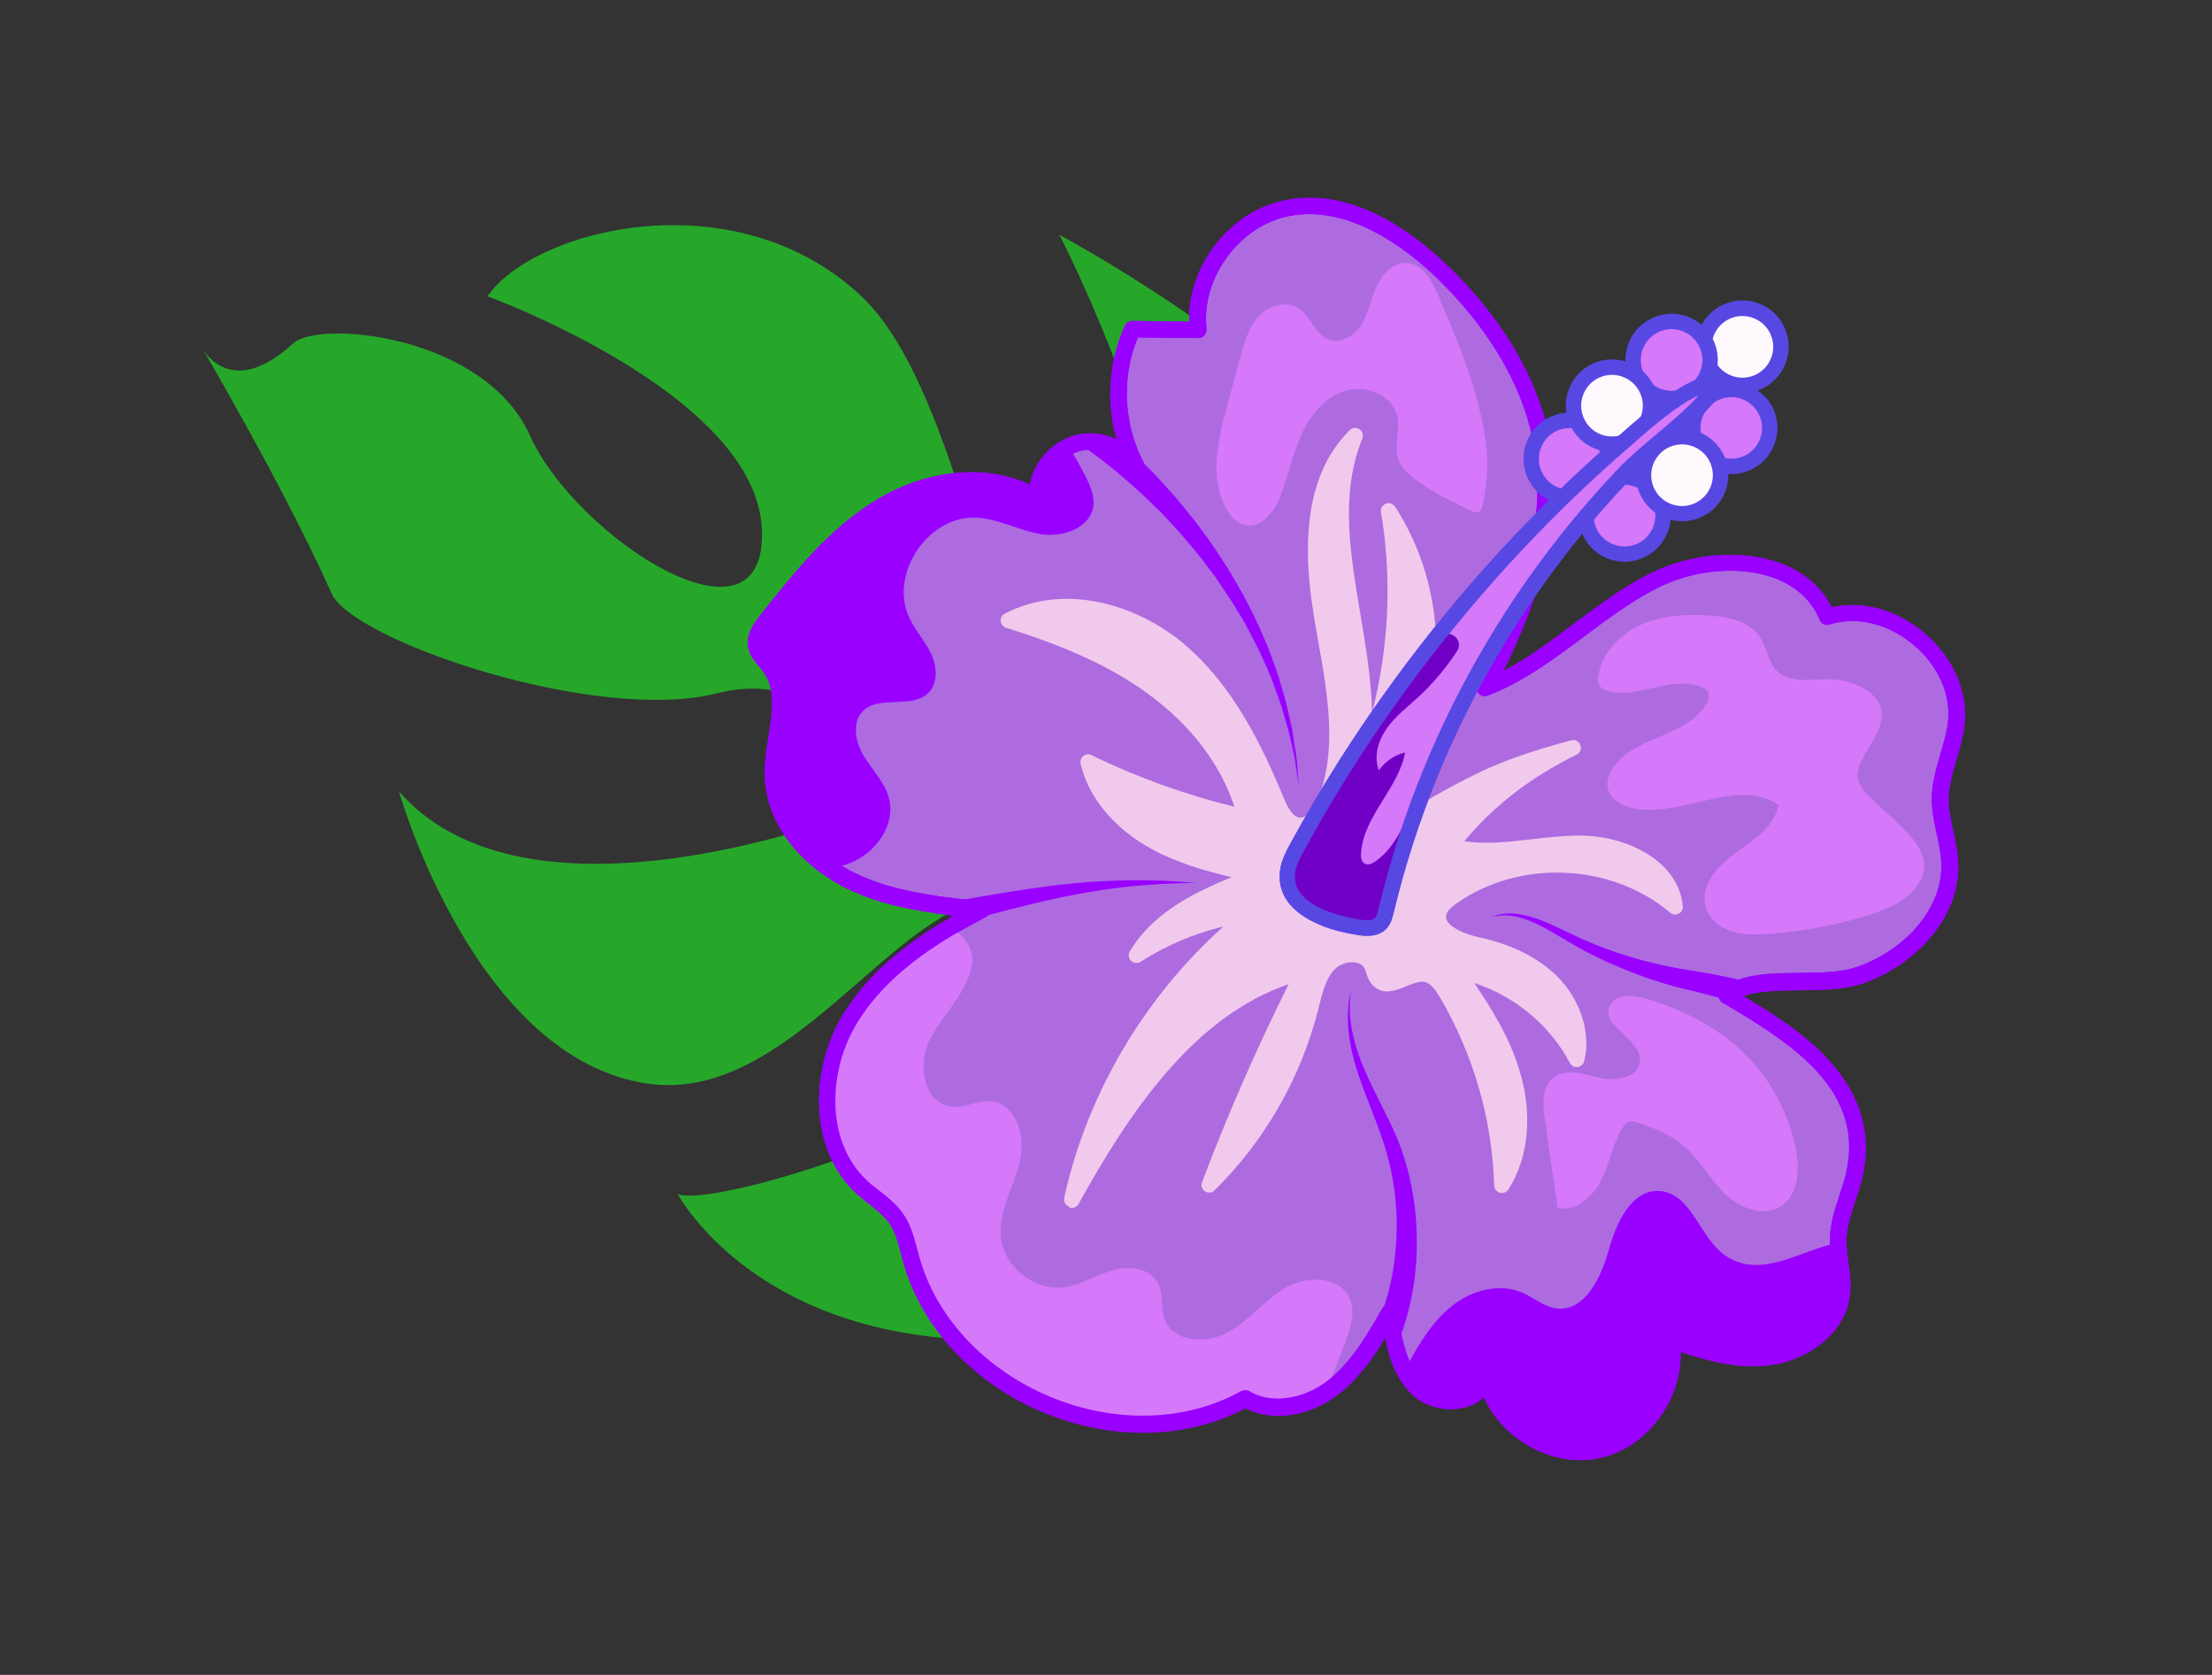 <svg width="70" height="53" viewBox="0 0 70 53" fill="none" xmlns="http://www.w3.org/2000/svg">
<rect x="0" y="0" width="70" height="53" fill="#333333" stroke="none"/>
<path d="M6.34 10.918C6.34 10.918 8.993 15.418 10.494 18.782C11.159 20.273 18.89 22.915 22.711 21.935C26.532 20.954 28.789 25.265 25.375 26.272C21.961 27.279 15.672 28.51 12.626 25.047C12.626 25.047 15.023 33.534 20.53 34.295C26.037 35.057 29.765 25.328 33.665 29.499C37.564 33.671 22.884 38.368 21.45 37.786C21.45 37.786 24.29 43.197 33.334 42.306C42.379 41.414 36.503 32.378 38.564 28.261C40.626 24.144 45.305 27.631 46.052 21.061C46.8 14.491 33.526 7.431 33.526 7.431C33.526 7.431 39.779 19.515 35.649 22.764C31.519 26.013 31.209 13.002 27.196 9.314C23.184 5.625 16.87 7.263 15.427 9.377C15.427 9.377 23.89 12.452 24.108 16.714C24.325 20.977 18.207 16.99 16.778 13.794C15.348 10.598 10.103 10.114 9.285 10.862C7.202 12.771 6.34 10.919 6.34 10.919L6.34 10.918Z" fill="#26A72A"/>
<path d="M23.922 20.413C23.968 20.684 24.201 20.876 24.364 21.102C25.061 22.047 24.433 23.358 24.457 24.535C24.486 25.733 25.242 26.794 26.234 27.48C26.436 27.623 26.645 27.749 26.863 27.855C27.717 28.282 28.646 28.492 29.592 28.629C30.072 28.697 30.563 28.751 31.043 28.8C30.77 28.944 30.498 29.083 30.231 29.242C30.157 29.287 30.093 29.323 30.022 29.363C28.728 30.13 27.536 31.088 26.804 32.383C25.88 34.015 25.893 36.305 27.274 37.579C27.645 37.919 28.092 38.177 28.373 38.586C28.621 38.956 28.707 39.405 28.821 39.833C29.981 44.075 35.549 46.403 39.384 44.252C40.162 44.717 41.175 44.547 41.937 44.06C42.018 44.013 42.089 43.96 42.161 43.903C42.345 43.766 42.514 43.605 42.667 43.438C42.677 43.429 42.686 43.408 42.695 43.399C43.195 42.858 43.577 42.195 43.945 41.551C43.991 41.916 44.049 42.297 44.152 42.659C44.217 42.913 44.304 43.158 44.429 43.387C44.539 43.592 44.681 43.778 44.857 43.941C45.498 44.531 46.782 44.425 46.994 43.583C47.32 45.103 48.992 46.19 50.508 45.875C52.027 45.567 53.135 43.903 52.837 42.376C53.848 42.736 54.919 43.071 55.985 42.922C57.051 42.773 58.109 42.01 58.245 40.94C58.313 40.399 58.145 39.862 58.138 39.322C58.137 39.279 58.136 39.235 58.136 39.186C58.161 38.442 58.534 37.757 58.676 37.029C59.189 34.443 56.986 32.922 55.064 31.765C54.915 31.675 54.763 31.59 54.62 31.502C54.862 31.296 55.183 31.189 55.548 31.125C56.538 30.964 57.855 31.162 58.772 30.861C60.35 30.342 61.753 28.901 61.662 27.24C61.624 26.577 61.354 25.938 61.36 25.273C61.367 24.467 61.765 23.718 61.867 22.919C62.127 20.83 59.798 18.881 57.788 19.506C56.988 17.55 54.163 17.417 52.281 18.371C50.4 19.325 48.919 20.994 46.957 21.762C47.462 20.821 47.923 19.837 48.267 18.82C48.551 18 48.751 17.16 48.836 16.311C48.864 16.025 48.878 15.741 48.883 15.465C48.883 15.032 48.859 14.597 48.784 14.165C48.762 14.021 48.737 13.881 48.702 13.737C48.271 11.768 47.068 10.016 45.613 8.602C44.287 7.313 42.498 6.21 40.69 6.575C38.974 6.915 37.677 8.695 37.879 10.431C37.184 10.426 36.49 10.414 35.795 10.409C35.252 11.582 35.223 12.972 35.661 14.178C35.735 14.381 35.813 14.572 35.916 14.749C35.534 14.158 34.762 13.832 34.073 13.995C33.972 14.017 33.877 14.053 33.784 14.102C33.169 14.388 32.747 15.059 32.776 15.744C31.31 14.838 29.349 15.124 27.873 16.005C26.398 16.886 25.297 18.268 24.221 19.618C24.042 19.849 23.853 20.107 23.89 20.4L23.922 20.413Z" fill="#AD6BDF"/>
<path d="M33.137 44.741C33.094 44.724 33.046 44.705 33.003 44.688C30.797 43.764 29.138 41.978 28.575 39.907L28.521 39.7C28.427 39.348 28.345 39.013 28.165 38.737C28.001 38.498 27.763 38.305 27.509 38.105C27.374 37.995 27.242 37.893 27.114 37.78C25.554 36.349 25.68 33.867 26.587 32.259C27.251 31.091 28.331 30.07 29.901 29.14L30.085 29.035C30.085 29.035 30.102 29.023 30.111 29.015C30.136 29 30.158 28.99 30.183 28.975C29.977 28.949 29.777 28.924 29.571 28.898C29.566 28.896 29.555 28.892 29.55 28.889C28.383 28.72 27.523 28.476 26.754 28.095C26.534 27.982 26.314 27.851 26.107 27.707C26.101 27.704 26.096 27.702 26.09 27.7C24.915 26.885 24.226 25.733 24.201 24.544C24.194 24.127 24.256 23.707 24.322 23.295C24.443 22.528 24.554 21.8 24.158 21.26C24.115 21.199 24.069 21.144 24.023 21.088C23.875 20.918 23.712 20.723 23.671 20.454C23.613 20.042 23.88 19.697 24.057 19.471C25.137 18.111 26.247 16.708 27.779 15.794C29.36 14.85 31.199 14.682 32.587 15.335C32.711 14.717 33.132 14.156 33.714 13.889C33.815 13.836 33.923 13.799 34.041 13.766C34.041 13.766 34.056 13.759 34.061 13.761C34.485 13.659 34.938 13.716 35.334 13.899C34.997 12.702 35.09 11.417 35.599 10.311C35.637 10.215 35.735 10.156 35.84 10.155L37.634 10.179C37.583 8.404 38.918 6.683 40.675 6.334C42.729 5.924 44.614 7.251 45.836 8.43C47.506 10.048 48.596 11.866 48.997 13.694C49.032 13.838 49.058 13.99 49.086 14.137C49.157 14.561 49.192 15.001 49.186 15.48C49.183 15.781 49.172 16.073 49.139 16.357C49.053 17.175 48.856 18.041 48.554 18.921C48.554 18.921 48.552 18.926 48.55 18.932C48.302 19.66 47.982 20.416 47.577 21.23C48.354 20.83 49.068 20.294 49.809 19.737C50.558 19.177 51.34 18.594 52.192 18.162C53.493 17.501 55.119 17.372 56.336 17.821C57.085 18.095 57.641 18.576 57.965 19.218C58.935 19 60.007 19.285 60.877 20.015C61.812 20.797 62.297 21.904 62.163 22.981C62.117 23.345 62.013 23.699 61.915 24.037C61.785 24.473 61.664 24.882 61.664 25.301C61.663 25.628 61.735 25.959 61.813 26.306C61.882 26.611 61.947 26.927 61.967 27.25C62.066 29.106 60.496 30.61 58.896 31.138C58.322 31.323 57.627 31.33 56.959 31.335C56.48 31.342 56.028 31.346 55.631 31.411C55.626 31.409 55.611 31.415 55.6 31.411C55.441 31.439 55.297 31.475 55.178 31.526L55.232 31.56C56.742 32.465 59.548 34.147 58.968 37.102C58.906 37.411 58.811 37.713 58.714 38.001C58.579 38.417 58.447 38.809 58.433 39.217C58.431 39.253 58.433 39.279 58.435 39.304C58.437 39.546 58.467 39.749 58.495 39.958C58.541 40.292 58.583 40.636 58.541 40.989C58.383 42.236 57.166 43.041 56.054 43.196C55.072 43.336 54.104 43.085 53.182 42.779C53.241 44.303 52.098 45.836 50.598 46.145C49.143 46.447 47.557 45.561 46.958 44.217C46.812 44.35 46.628 44.456 46.417 44.52C45.829 44.693 45.145 44.549 44.712 44.148C44.523 43.974 44.36 43.761 44.232 43.524C44.109 43.308 44.009 43.046 43.929 42.736C43.895 42.605 43.863 42.469 43.836 42.335C43.577 42.769 43.279 43.206 42.922 43.588C42.914 43.61 42.895 43.627 42.876 43.644C42.701 43.833 42.526 43.992 42.35 44.126C42.27 44.186 42.19 44.247 42.102 44.298C41.23 44.858 40.196 44.958 39.408 44.564C37.592 45.525 35.273 45.594 33.153 44.748L33.137 44.741ZM30.393 29.454C30.393 29.454 30.376 29.466 30.369 29.469L30.16 29.59C28.677 30.474 27.655 31.425 27.041 32.514C26.23 33.944 26.103 36.135 27.464 37.383C27.581 37.491 27.705 37.584 27.832 37.684C28.11 37.9 28.391 38.123 28.6 38.435C28.836 38.788 28.933 39.179 29.035 39.559L29.09 39.761C29.612 41.673 31.156 43.327 33.214 44.192C35.277 45.058 37.539 44.991 39.272 44.022C39.353 43.974 39.457 43.978 39.538 44.022C40.161 44.395 41.05 44.317 41.813 43.831C41.894 43.783 41.956 43.734 42.019 43.685C42.177 43.569 42.325 43.43 42.497 43.246C42.505 43.224 42.525 43.207 42.544 43.19C43.021 42.676 43.401 42.001 43.743 41.408C43.801 41.308 43.913 41.26 44.023 41.279C44.138 41.3 44.218 41.394 44.235 41.506C44.28 41.857 44.335 42.231 44.436 42.58C44.508 42.85 44.588 43.067 44.693 43.251C44.797 43.441 44.922 43.608 45.067 43.74C45.354 44.009 45.857 44.111 46.257 43.992C46.447 43.933 46.696 43.803 46.77 43.512C46.798 43.393 46.907 43.307 47.028 43.312C47.152 43.312 47.257 43.404 47.285 43.52C47.581 44.898 49.104 45.895 50.486 45.606C51.865 45.322 52.877 43.806 52.609 42.42C52.591 42.327 52.624 42.229 52.696 42.171C52.771 42.108 52.87 42.092 52.957 42.121C53.936 42.468 54.973 42.795 55.98 42.654C56.876 42.53 57.892 41.873 58.013 40.902C58.048 40.614 58.011 40.321 57.969 40.008C57.94 39.786 57.908 39.557 57.907 39.328C57.903 39.259 57.902 39.215 57.907 39.174C57.923 38.699 58.071 38.251 58.214 37.814C58.309 37.531 58.399 37.258 58.448 36.981C58.919 34.594 56.898 33.157 54.96 31.995L54.515 31.731C54.44 31.689 54.397 31.61 54.387 31.526C54.383 31.444 54.417 31.358 54.477 31.302C54.729 31.087 55.068 30.951 55.532 30.871C55.545 30.87 55.552 30.866 55.565 30.865C55.994 30.796 56.478 30.791 56.949 30.788C57.581 30.781 58.232 30.775 58.723 30.612C60.131 30.149 61.516 28.843 61.432 27.259C61.416 26.975 61.356 26.692 61.29 26.393C61.211 26.035 61.13 25.663 61.131 25.274C61.138 24.777 61.274 24.312 61.406 23.858C61.502 23.526 61.598 23.206 61.641 22.883C61.751 21.988 61.343 21.06 60.54 20.394C59.743 19.73 58.758 19.491 57.902 19.761C57.769 19.801 57.628 19.738 57.581 19.608C57.334 19.003 56.835 18.551 56.16 18.294C55.073 17.891 53.616 18.014 52.438 18.612C51.624 19.028 50.868 19.591 50.129 20.142C49.187 20.847 48.211 21.576 47.087 22.01C46.984 22.05 46.866 22.021 46.792 21.942C46.721 21.858 46.706 21.741 46.757 21.644C47.318 20.595 47.743 19.653 48.044 18.761C48.05 18.745 48.056 18.729 48.061 18.718C48.345 17.881 48.529 17.064 48.61 16.288C48.637 16.02 48.653 15.749 48.654 15.466C48.655 15.015 48.626 14.608 48.562 14.212C48.542 14.075 48.516 13.94 48.484 13.804C48.106 12.072 47.062 10.34 45.473 8.798C44.545 7.903 42.709 6.454 40.782 6.84C39.212 7.152 37.998 8.817 38.181 10.403C38.187 10.479 38.165 10.551 38.116 10.612C38.064 10.665 37.995 10.699 37.915 10.698L36.008 10.678C35.565 11.743 35.54 12.981 35.95 14.089C36.027 14.299 36.106 14.472 36.191 14.63C36.259 14.756 36.215 14.911 36.093 14.986C35.97 15.06 35.812 15.022 35.736 14.905C35.413 14.399 34.765 14.135 34.194 14.265C34.194 14.265 34.181 14.266 34.179 14.272C34.103 14.291 34.038 14.314 33.979 14.34C33.96 14.357 33.937 14.367 33.91 14.374C33.403 14.623 33.057 15.195 33.085 15.743C33.089 15.844 33.04 15.935 32.953 15.981C32.87 16.034 32.765 16.036 32.683 15.978C31.428 15.206 29.615 15.31 28.051 16.242C26.599 17.108 25.517 18.473 24.473 19.792C24.317 19.995 24.171 20.19 24.199 20.368C24.22 20.487 24.32 20.608 24.434 20.74C24.488 20.805 24.543 20.87 24.595 20.94C25.124 21.657 24.988 22.523 24.856 23.366C24.793 23.755 24.734 24.151 24.741 24.519C24.764 25.516 25.382 26.535 26.397 27.242C26.402 27.244 26.407 27.246 26.413 27.248C26.607 27.381 26.805 27.504 27.006 27.603C27.721 27.962 28.539 28.189 29.654 28.35C29.659 28.352 29.665 28.355 29.675 28.359C30.149 28.424 30.628 28.479 31.097 28.525C31.211 28.533 31.312 28.623 31.334 28.737C31.357 28.851 31.297 28.969 31.196 29.021C30.932 29.157 30.678 29.296 30.415 29.445L30.393 29.454Z" fill="#9900FF"/>
<path d="M27.287 37.577C27.658 37.917 28.105 38.175 28.386 38.584C28.634 38.955 28.721 39.403 28.834 39.831C29.994 44.074 35.562 46.401 39.397 44.25C40.175 44.715 41.188 44.545 41.95 44.059C42.184 43.504 42.392 42.951 42.592 42.419C42.752 41.988 42.898 41.497 42.708 41.076C42.389 40.374 41.351 40.361 40.683 40.749C40.016 41.138 39.533 41.791 38.853 42.162C38.172 42.539 37.129 42.474 36.857 41.748C36.718 41.384 36.823 40.95 36.647 40.602C36.395 40.119 35.72 40.047 35.203 40.199C34.685 40.35 34.207 40.666 33.667 40.735C32.728 40.86 31.764 40.087 31.672 39.142C31.599 38.334 32.069 37.59 32.265 36.803C32.467 36.019 32.191 34.946 31.388 34.854C30.957 34.805 30.529 35.073 30.094 35.017C29.261 34.907 29.045 33.746 29.387 32.981C29.735 32.218 30.414 31.63 30.682 30.835C30.744 30.65 30.783 30.443 30.763 30.244C30.717 29.911 30.484 29.614 30.201 29.439C30.152 29.407 30.096 29.379 30.045 29.352C28.75 30.12 27.559 31.078 26.826 32.372C25.903 34.005 25.916 36.295 27.297 37.569L27.287 37.577Z" fill="#D578FA"/>
<path d="M23.922 20.413C23.968 20.684 24.201 20.876 24.364 21.102C25.061 22.047 24.433 23.358 24.457 24.535C24.486 25.733 25.242 26.794 26.234 27.48C26.483 27.444 26.728 27.387 26.959 27.288C27.742 26.952 28.346 26.087 28.133 25.261C28 24.757 27.61 24.373 27.341 23.932C27.067 23.489 26.947 22.861 27.315 22.495C27.834 21.986 28.856 22.443 29.376 21.928C29.692 21.616 29.653 21.094 29.468 20.692C29.28 20.296 28.974 19.964 28.783 19.561C28.113 18.176 29.378 16.29 30.91 16.383C31.61 16.422 32.249 16.788 32.938 16.902C33.629 17.011 34.503 16.711 34.601 16.015C34.639 15.703 34.513 15.4 34.373 15.116C34.222 14.814 34.031 14.473 33.811 14.126C33.197 14.412 32.775 15.083 32.806 15.762C31.34 14.856 29.379 15.142 27.903 16.023C26.428 16.904 25.326 18.287 24.251 19.636C24.072 19.867 23.883 20.125 23.92 20.418L23.922 20.413Z" fill="#9900FF"/>
<path d="M44.453 43.39C44.563 43.595 44.705 43.781 44.88 43.944C45.522 44.533 46.806 44.428 47.018 43.586C47.344 45.106 49.016 46.193 50.532 45.878C52.05 45.57 53.159 43.906 52.86 42.379C53.871 42.739 54.942 43.074 56.008 42.925C57.075 42.776 58.133 42.013 58.269 40.943C58.337 40.402 58.168 39.865 58.161 39.325C56.972 39.567 55.711 40.497 54.602 39.733C53.782 39.171 53.543 37.791 52.551 37.691C51.642 37.601 51.145 38.693 50.905 39.573C50.665 40.453 50.128 41.535 49.231 41.4C48.845 41.345 48.538 41.062 48.185 40.909C47.507 40.613 46.693 40.795 46.09 41.221C45.483 41.646 45.057 42.279 44.696 42.919C44.611 43.071 44.532 43.224 44.455 43.385L44.453 43.39Z" fill="#9900FF"/>
<path d="M33.137 44.741C33.094 44.724 33.046 44.705 33.003 44.688C30.797 43.764 29.138 41.978 28.575 39.907L28.521 39.7C28.427 39.348 28.345 39.013 28.165 38.737C28.001 38.498 27.763 38.305 27.509 38.105C27.374 37.995 27.242 37.893 27.114 37.78C25.554 36.349 25.68 33.867 26.587 32.259C27.251 31.091 28.331 30.07 29.901 29.14L30.085 29.035C30.085 29.035 30.102 29.023 30.111 29.015C30.136 29 30.158 28.99 30.183 28.975C29.977 28.949 29.777 28.924 29.571 28.898C29.566 28.896 29.555 28.892 29.55 28.889C28.383 28.72 27.523 28.476 26.754 28.095C26.534 27.982 26.314 27.851 26.107 27.707C26.101 27.704 26.096 27.702 26.09 27.7C24.915 26.885 24.226 25.733 24.201 24.544C24.194 24.127 24.256 23.707 24.322 23.295C24.443 22.528 24.554 21.8 24.158 21.26C24.115 21.199 24.069 21.144 24.023 21.088C23.875 20.918 23.712 20.723 23.671 20.454C23.613 20.042 23.88 19.697 24.057 19.471C25.137 18.111 26.247 16.708 27.779 15.794C29.36 14.85 31.199 14.682 32.587 15.335C32.711 14.717 33.132 14.156 33.714 13.889C33.815 13.836 33.923 13.799 34.041 13.766C34.041 13.766 34.056 13.759 34.061 13.761C34.485 13.659 34.938 13.716 35.334 13.899C34.997 12.702 35.09 11.417 35.599 10.311C35.637 10.215 35.735 10.156 35.84 10.155L37.634 10.179C37.583 8.404 38.918 6.683 40.675 6.334C42.729 5.924 44.614 7.251 45.836 8.43C47.506 10.048 48.596 11.866 48.997 13.694C49.032 13.838 49.058 13.99 49.086 14.137C49.157 14.561 49.192 15.001 49.186 15.48C49.183 15.781 49.172 16.073 49.139 16.357C49.053 17.175 48.856 18.041 48.554 18.921C48.554 18.921 48.552 18.926 48.55 18.932C48.302 19.66 47.982 20.416 47.577 21.23C48.354 20.83 49.068 20.294 49.809 19.737C50.558 19.177 51.34 18.594 52.192 18.162C53.493 17.501 55.119 17.372 56.336 17.821C57.085 18.095 57.641 18.576 57.965 19.218C58.935 19 60.007 19.285 60.877 20.015C61.812 20.797 62.297 21.904 62.163 22.981C62.117 23.345 62.013 23.699 61.915 24.037C61.785 24.473 61.664 24.882 61.664 25.301C61.663 25.628 61.735 25.959 61.813 26.306C61.882 26.611 61.947 26.927 61.967 27.25C62.066 29.106 60.496 30.61 58.896 31.138C58.322 31.323 57.627 31.33 56.959 31.335C56.48 31.342 56.028 31.346 55.631 31.411C55.626 31.409 55.611 31.415 55.6 31.411C55.441 31.439 55.297 31.475 55.178 31.526L55.232 31.56C56.742 32.465 59.548 34.147 58.968 37.102C58.906 37.411 58.811 37.713 58.714 38.001C58.579 38.417 58.447 38.809 58.433 39.217C58.431 39.253 58.433 39.279 58.435 39.304C58.437 39.546 58.467 39.749 58.495 39.958C58.541 40.292 58.583 40.636 58.541 40.989C58.383 42.236 57.166 43.041 56.054 43.196C55.072 43.336 54.104 43.085 53.182 42.779C53.241 44.303 52.098 45.836 50.598 46.145C49.143 46.447 47.557 45.561 46.958 44.217C46.812 44.35 46.628 44.456 46.417 44.52C45.829 44.693 45.145 44.549 44.712 44.148C44.523 43.974 44.36 43.761 44.232 43.524C44.109 43.308 44.009 43.046 43.929 42.736C43.895 42.605 43.863 42.469 43.836 42.335C43.577 42.769 43.279 43.206 42.922 43.588C42.914 43.61 42.895 43.627 42.876 43.644C42.701 43.833 42.526 43.992 42.35 44.126C42.27 44.186 42.19 44.247 42.102 44.298C41.23 44.858 40.196 44.958 39.408 44.564C37.592 45.525 35.273 45.594 33.153 44.748L33.137 44.741ZM30.393 29.454C30.393 29.454 30.376 29.466 30.369 29.469L30.16 29.59C28.677 30.474 27.655 31.425 27.041 32.514C26.23 33.944 26.103 36.135 27.464 37.383C27.581 37.491 27.705 37.584 27.832 37.684C28.11 37.9 28.391 38.123 28.6 38.435C28.836 38.788 28.933 39.179 29.035 39.559L29.09 39.761C29.612 41.673 31.156 43.327 33.214 44.192C35.277 45.058 37.539 44.991 39.272 44.022C39.353 43.974 39.457 43.978 39.538 44.022C40.161 44.395 41.05 44.317 41.813 43.831C41.894 43.783 41.956 43.734 42.019 43.685C42.177 43.569 42.325 43.43 42.497 43.246C42.505 43.224 42.525 43.207 42.544 43.19C43.021 42.676 43.401 42.001 43.743 41.408C43.801 41.308 43.913 41.26 44.023 41.279C44.138 41.3 44.218 41.394 44.235 41.506C44.28 41.857 44.335 42.231 44.436 42.58C44.508 42.85 44.588 43.067 44.693 43.251C44.797 43.441 44.922 43.608 45.067 43.74C45.354 44.009 45.857 44.111 46.257 43.992C46.447 43.933 46.696 43.803 46.77 43.512C46.798 43.393 46.907 43.307 47.028 43.312C47.152 43.312 47.257 43.404 47.285 43.52C47.581 44.898 49.104 45.895 50.486 45.606C51.865 45.322 52.877 43.806 52.609 42.42C52.591 42.327 52.624 42.229 52.696 42.171C52.771 42.108 52.87 42.092 52.957 42.121C53.936 42.468 54.973 42.795 55.98 42.654C56.876 42.53 57.892 41.873 58.013 40.902C58.048 40.614 58.011 40.321 57.969 40.008C57.94 39.786 57.908 39.557 57.907 39.328C57.903 39.259 57.902 39.215 57.907 39.174C57.923 38.699 58.071 38.251 58.214 37.814C58.309 37.531 58.399 37.258 58.448 36.981C58.919 34.594 56.898 33.157 54.96 31.995L54.515 31.731C54.44 31.689 54.397 31.61 54.387 31.526C54.383 31.444 54.417 31.358 54.477 31.302C54.729 31.087 55.068 30.951 55.532 30.871C55.545 30.87 55.552 30.866 55.565 30.865C55.994 30.796 56.478 30.791 56.949 30.788C57.581 30.781 58.232 30.775 58.723 30.612C60.131 30.149 61.516 28.843 61.432 27.259C61.416 26.975 61.356 26.692 61.29 26.393C61.211 26.035 61.13 25.663 61.131 25.274C61.138 24.777 61.274 24.312 61.406 23.858C61.502 23.526 61.598 23.206 61.641 22.883C61.751 21.988 61.343 21.06 60.54 20.394C59.743 19.73 58.758 19.491 57.902 19.761C57.769 19.801 57.628 19.738 57.581 19.608C57.334 19.003 56.835 18.551 56.16 18.294C55.073 17.891 53.616 18.014 52.438 18.612C51.624 19.028 50.868 19.591 50.129 20.142C49.187 20.847 48.211 21.576 47.087 22.01C46.984 22.05 46.866 22.021 46.792 21.942C46.721 21.858 46.706 21.741 46.757 21.644C47.318 20.595 47.743 19.653 48.044 18.761C48.05 18.745 48.056 18.729 48.061 18.718C48.345 17.881 48.529 17.064 48.61 16.288C48.637 16.02 48.653 15.749 48.654 15.466C48.655 15.015 48.626 14.608 48.562 14.212C48.542 14.075 48.516 13.94 48.484 13.804C48.106 12.072 47.062 10.34 45.473 8.798C44.545 7.903 42.709 6.454 40.782 6.84C39.212 7.152 37.998 8.817 38.181 10.403C38.187 10.479 38.165 10.551 38.116 10.612C38.064 10.665 37.995 10.699 37.915 10.698L36.008 10.678C35.565 11.743 35.54 12.981 35.95 14.089C36.027 14.299 36.106 14.472 36.191 14.63C36.259 14.756 36.215 14.911 36.093 14.986C35.97 15.06 35.812 15.022 35.736 14.905C35.413 14.399 34.765 14.135 34.194 14.265C34.194 14.265 34.181 14.266 34.179 14.272C34.103 14.291 34.038 14.314 33.979 14.34C33.96 14.357 33.937 14.367 33.91 14.374C33.403 14.623 33.057 15.195 33.085 15.743C33.089 15.844 33.04 15.935 32.953 15.981C32.87 16.034 32.765 16.036 32.683 15.978C31.428 15.206 29.615 15.31 28.051 16.242C26.599 17.108 25.517 18.473 24.473 19.792C24.317 19.995 24.171 20.19 24.199 20.368C24.22 20.487 24.32 20.608 24.434 20.74C24.488 20.805 24.543 20.87 24.595 20.94C25.124 21.657 24.988 22.523 24.856 23.366C24.793 23.755 24.734 24.151 24.741 24.519C24.764 25.516 25.382 26.535 26.397 27.242C26.402 27.244 26.407 27.246 26.413 27.248C26.607 27.381 26.805 27.504 27.006 27.603C27.721 27.962 28.539 28.189 29.654 28.35C29.659 28.352 29.665 28.355 29.675 28.359C30.149 28.424 30.628 28.479 31.097 28.525C31.211 28.533 31.312 28.623 31.334 28.737C31.357 28.851 31.297 28.969 31.196 29.021C30.932 29.157 30.678 29.296 30.415 29.445L30.393 29.454Z" fill="#9900FF"/>
<path d="M42.763 31.328C42.763 31.328 42.745 31.389 42.731 31.439C42.709 31.541 42.675 31.688 42.668 31.876C42.631 32.263 42.657 32.817 42.827 33.459C42.984 34.102 43.291 34.818 43.576 35.574C43.716 35.951 43.855 36.346 43.95 36.742C44.05 37.14 44.124 37.559 44.162 37.975C44.242 38.81 44.193 39.661 44.043 40.423C43.892 41.19 43.638 41.873 43.354 42.415C43.141 42.824 42.911 43.152 42.711 43.406C43.211 42.864 43.593 42.201 43.961 41.558C44.013 41.924 44.07 42.305 44.168 42.665C44.428 42.059 44.645 41.33 44.754 40.546C44.868 39.703 44.866 38.794 44.733 37.907C44.662 37.465 44.56 37.023 44.425 36.604C44.293 36.175 44.121 35.785 43.936 35.415C43.575 34.678 43.218 34.011 43.008 33.408C42.792 32.803 42.711 32.264 42.712 31.888C42.714 31.698 42.728 31.555 42.738 31.453C42.746 31.401 42.754 31.367 42.753 31.336L42.763 31.328Z" fill="#9900FF"/>
<path d="M34.118 14.007C34.176 14.048 34.242 14.099 34.31 14.145C34.532 14.301 34.781 14.481 35.041 14.696C35.311 14.902 35.581 15.14 35.869 15.391C36.158 15.642 36.445 15.93 36.748 16.223C37.033 16.529 37.34 16.843 37.617 17.188C37.91 17.521 38.174 17.879 38.449 18.242C38.7 18.62 38.962 18.984 39.185 19.37C39.425 19.744 39.613 20.14 39.809 20.514C39.905 20.707 39.983 20.899 40.071 21.082C40.151 21.268 40.233 21.449 40.295 21.634C40.364 21.817 40.428 21.997 40.489 22.169C40.555 22.344 40.598 22.515 40.645 22.676C40.692 22.837 40.741 22.992 40.78 23.143C40.813 23.293 40.846 23.442 40.88 23.573C40.939 23.843 40.992 24.081 41.012 24.28C41.055 24.575 41.087 24.773 41.102 24.859C41.095 24.782 41.08 24.573 41.055 24.279C41.049 24.078 41.014 23.842 40.964 23.563C40.945 23.426 40.925 23.275 40.899 23.123C40.868 22.969 40.826 22.81 40.794 22.643C40.749 22.477 40.721 22.299 40.668 22.123C40.615 21.947 40.56 21.759 40.506 21.57C40.453 21.377 40.386 21.189 40.316 20.994C40.24 20.797 40.172 20.597 40.09 20.398C39.915 20.001 39.747 19.588 39.53 19.186C39.331 18.773 39.084 18.385 38.855 17.984C38.601 17.599 38.352 17.203 38.077 16.84C37.813 16.463 37.52 16.13 37.244 15.785C36.952 15.465 36.68 15.14 36.391 14.858C36.157 14.623 35.932 14.397 35.71 14.197C35.78 14.392 35.863 14.586 35.964 14.768C35.582 14.177 34.81 13.851 34.121 14.014L34.118 14.007Z" fill="#9900FF"/>
<path d="M45.901 26.762C47.201 27.108 48.579 26.689 49.927 26.67C51.274 26.652 52.871 27.339 53.008 28.684C51.068 27.045 48.007 26.917 45.939 28.383C45.769 28.5 45.601 28.643 45.538 28.847C45.365 29.42 46.158 29.755 46.742 29.883C47.618 30.072 48.482 30.429 49.112 31.064C49.742 31.698 50.107 32.64 49.892 33.505C49.134 32.061 47.69 30.99 46.08 30.693C46.79 31.699 47.49 32.745 47.847 33.925C48.209 35.107 48.189 36.457 47.527 37.496C47.467 35.373 46.857 33.264 45.781 31.427C45.619 31.152 45.4 30.848 45.083 30.808C44.565 30.744 43.969 31.37 43.61 30.986C43.488 30.857 43.472 30.666 43.392 30.51C43.153 30.057 42.441 30.106 42.081 30.469C41.722 30.826 41.608 31.361 41.484 31.855C40.947 33.975 39.823 35.941 38.266 37.475C39.141 35.175 40.135 32.916 41.25 30.724C37.825 31.599 35.628 34.86 33.917 37.957C34.69 34.412 36.73 31.156 39.582 28.916C38.3 29.078 37.051 29.53 35.968 30.234C36.769 28.892 38.344 28.255 39.812 27.704C38.7 27.458 37.571 27.206 36.573 26.659C35.574 26.112 34.699 25.226 34.444 24.117C36.027 24.885 37.701 25.472 39.423 25.863C39.021 24.208 37.898 22.797 36.528 21.787C35.159 20.777 33.548 20.14 31.927 19.636C33.636 18.743 35.825 19.308 37.304 20.54C38.78 21.778 39.68 23.563 40.421 25.341C40.563 25.682 40.766 26.072 41.127 26.111C41.519 26.15 41.809 25.747 41.956 25.38C42.698 23.52 42.167 21.431 41.839 19.453C41.51 17.475 41.482 15.192 42.903 13.782C41.513 17.205 43.959 21.182 42.947 24.738C44.099 22.053 44.45 19.038 43.956 16.16C45.352 18.311 45.609 21.162 44.609 23.529C44.165 24.581 43.476 25.671 43.785 26.77C43.675 26.38 46.289 24.984 46.624 24.809C47.639 24.294 48.699 23.945 49.794 23.659C48.281 24.402 46.939 25.429 45.911 26.766L45.901 26.762Z" fill="#F0C9EC"/>
<path d="M33.828 38.181C33.716 38.136 33.657 38.02 33.678 37.905C34.392 34.632 36.213 31.555 38.717 29.318C37.788 29.54 36.896 29.919 36.098 30.434C36.005 30.496 35.88 30.483 35.794 30.406C35.713 30.33 35.697 30.2 35.753 30.105C36.442 28.953 37.64 28.301 38.975 27.759C38.113 27.551 37.248 27.305 36.446 26.868C35.264 26.223 34.446 25.242 34.196 24.166C34.175 24.078 34.208 23.98 34.281 23.922C34.353 23.864 34.452 23.849 34.538 23.895C35.982 24.595 37.504 25.146 39.062 25.528C38.634 24.202 37.693 22.955 36.365 21.981C35.215 21.133 33.819 20.483 31.836 19.865C31.736 19.837 31.677 19.752 31.666 19.655C31.656 19.558 31.707 19.461 31.798 19.418C33.724 18.414 36.019 19.163 37.44 20.353C38.996 21.654 39.923 23.555 40.625 25.25C40.738 25.523 40.899 25.847 41.13 25.871C41.374 25.894 41.594 25.575 41.707 25.292C42.33 23.731 42.013 21.956 41.707 20.247C41.665 19.995 41.616 19.747 41.58 19.498C41.121 16.746 41.493 14.825 42.711 13.613C42.792 13.534 42.922 13.518 43.02 13.582C43.118 13.646 43.155 13.771 43.112 13.878C42.408 15.611 42.72 17.476 43.054 19.456C43.222 20.474 43.4 21.515 43.422 22.543C43.954 20.482 44.055 18.293 43.702 16.207C43.679 16.093 43.742 15.982 43.852 15.94C43.962 15.897 44.081 15.938 44.148 16.033C45.597 18.267 45.858 21.174 44.823 23.627C44.745 23.824 44.648 24.02 44.556 24.218C44.255 24.864 43.953 25.528 43.938 26.17C44.501 25.672 45.553 25.079 46.498 24.598C47.392 24.139 48.386 23.783 49.721 23.426C49.839 23.393 49.968 23.457 50.012 23.579C50.057 23.696 50.004 23.829 49.89 23.883C48.464 24.579 47.269 25.499 46.341 26.617C47.033 26.726 47.746 26.64 48.491 26.554C48.957 26.5 49.442 26.446 49.925 26.441C51.427 26.423 53.105 27.203 53.254 28.671C53.265 28.768 53.214 28.865 53.127 28.911C53.041 28.957 52.934 28.945 52.855 28.882C50.989 27.304 48.073 27.184 46.083 28.595C45.945 28.694 45.809 28.801 45.777 28.93C45.75 29.012 45.761 29.078 45.8 29.149C45.918 29.35 46.313 29.551 46.795 29.657C47.852 29.888 48.691 30.309 49.287 30.905C50.018 31.641 50.353 32.689 50.133 33.583C50.107 33.678 50.026 33.757 49.924 33.765C49.825 33.781 49.725 33.723 49.679 33.637C49.059 32.45 47.93 31.518 46.655 31.108C47.246 31.98 47.781 32.867 48.085 33.871C48.508 35.257 48.379 36.632 47.735 37.641C47.675 37.728 47.566 37.771 47.466 37.743C47.363 37.721 47.291 37.624 47.284 37.517C47.224 35.424 46.629 33.371 45.571 31.565C45.442 31.347 45.271 31.093 45.053 31.068C44.9 31.05 44.7 31.131 44.504 31.207C44.17 31.346 43.757 31.514 43.432 31.168C43.324 31.051 43.274 30.914 43.236 30.794C43.218 30.744 43.204 30.688 43.179 30.641C43.114 30.51 42.982 30.47 42.883 30.455C42.666 30.424 42.406 30.506 42.251 30.66C41.966 30.942 41.857 31.386 41.748 31.812L41.72 31.93C41.167 34.106 40.036 36.088 38.436 37.667C38.355 37.746 38.231 37.764 38.133 37.7C38.035 37.636 37.996 37.516 38.039 37.409C38.843 35.285 39.765 33.176 40.781 31.142C37.746 32.185 35.724 35.225 34.132 38.098C34.072 38.204 33.947 38.253 33.835 38.208L33.828 38.181ZM39.673 28.686C39.732 28.71 39.782 28.755 39.805 28.82C39.845 28.922 39.818 29.035 39.729 29.104C37.442 30.903 35.666 33.405 34.685 36.157C36.279 33.601 38.306 31.229 41.189 30.49C41.28 30.464 41.378 30.497 41.441 30.571C41.504 30.646 41.512 30.748 41.465 30.834C40.56 32.623 39.725 34.469 38.973 36.337C40.046 35.011 40.824 33.463 41.248 31.797L41.274 31.685C41.394 31.214 41.527 30.68 41.907 30.3C42.173 30.036 42.584 29.904 42.957 29.96C43.249 30.002 43.481 30.163 43.607 30.404C43.647 30.476 43.671 30.554 43.696 30.631C43.723 30.716 43.745 30.787 43.784 30.827C43.863 30.908 43.992 30.879 44.316 30.749C44.557 30.654 44.826 30.539 45.107 30.577C45.534 30.636 45.802 31.002 45.987 31.311C46.922 32.901 47.504 34.677 47.701 36.504C47.908 35.752 47.884 34.884 47.612 34.004C47.264 32.864 46.592 31.855 45.878 30.841C45.823 30.764 45.819 30.651 45.871 30.567C45.923 30.483 46.02 30.441 46.119 30.456C47.528 30.715 48.84 31.56 49.685 32.725C49.619 32.192 49.352 31.654 48.934 31.233C48.405 30.701 47.65 30.332 46.685 30.12C46.384 30.055 45.645 29.847 45.372 29.386C45.261 29.2 45.233 28.991 45.3 28.777C45.383 28.507 45.597 28.327 45.794 28.189C47.742 26.805 50.502 26.776 52.515 28.03C52.03 27.312 50.949 26.911 49.932 26.919C49.48 26.924 49.008 26.977 48.549 27.028C47.662 27.131 46.738 27.232 45.843 26.998C45.764 26.979 45.703 26.918 45.676 26.845C45.651 26.767 45.665 26.686 45.711 26.618C46.318 25.823 47.05 25.121 47.884 24.515C47.468 24.676 47.086 24.845 46.728 25.029C45.743 25.532 44.192 26.463 44.022 26.766C44.028 26.873 43.957 26.974 43.844 27.01C43.713 27.044 43.581 26.973 43.541 26.84C43.266 25.859 43.702 24.921 44.12 24.013C44.209 23.82 44.298 23.627 44.38 23.438C45.183 21.535 45.157 19.338 44.355 17.45C44.558 19.958 44.147 22.536 43.159 24.84C43.113 24.958 42.976 25.021 42.854 24.972C42.721 24.919 42.664 24.797 42.7 24.676C43.167 23.04 42.866 21.259 42.577 19.538C42.329 18.068 42.077 16.565 42.288 15.124C41.839 16.186 41.766 17.608 42.065 19.426C42.109 19.672 42.153 19.918 42.195 20.169C42.509 21.95 42.839 23.786 42.168 25.483C41.93 26.079 41.526 26.412 41.089 26.361C40.538 26.302 40.289 25.702 40.183 25.444C39.502 23.807 38.611 21.969 37.133 20.737C35.98 19.771 34.209 19.119 32.615 19.614C34.324 20.191 35.589 20.813 36.659 21.598C38.202 22.732 39.265 24.231 39.647 25.811C39.67 25.894 39.643 25.976 39.581 26.038C39.52 26.099 39.437 26.122 39.358 26.103C37.807 25.749 36.294 25.238 34.846 24.58C35.175 25.317 35.82 25.976 36.678 26.441C37.657 26.974 38.775 27.223 39.858 27.463C39.966 27.488 40.041 27.579 40.049 27.682C40.056 27.789 39.992 27.887 39.89 27.927C38.824 28.323 37.809 28.745 37.035 29.369C37.832 29.014 38.679 28.778 39.545 28.666C39.586 28.658 39.63 28.669 39.668 28.684L39.673 28.686Z" fill="#F0C9EC"/>
<path d="M54.005 10.523C53.756 11.146 54.06 11.854 54.684 12.103C55.307 12.351 56.015 12.047 56.264 11.424C56.513 10.801 56.208 10.092 55.585 9.844C54.962 9.595 54.254 9.899 54.005 10.523Z" fill="#FFF9FE"/>
<path d="M54.6 12.329C53.854 12.031 53.483 11.18 53.783 10.428C54.083 9.677 54.933 9.312 55.684 9.612C56.435 9.912 56.8 10.761 56.5 11.513C56.2 12.264 55.351 12.629 54.6 12.329ZM55.501 10.07C55 9.87 54.434 10.114 54.234 10.614C54.034 11.115 54.277 11.682 54.778 11.882C55.279 12.081 55.845 11.838 56.045 11.337C56.245 10.836 56.002 10.27 55.501 10.07Z" fill="#5848E3"/>
<path d="M50.274 15.864C50.025 16.488 50.329 17.196 50.953 17.444C51.576 17.693 52.284 17.389 52.533 16.766C52.782 16.142 52.477 15.434 51.854 15.186C51.231 14.937 50.523 15.241 50.274 15.864Z" fill="#D578FA"/>
<path d="M50.868 17.671C50.123 17.373 49.752 16.521 50.052 15.77C50.352 15.019 51.202 14.654 51.953 14.954C52.704 15.254 53.069 16.103 52.769 16.854C52.469 17.606 51.62 17.971 50.868 17.671ZM51.77 15.412C51.269 15.212 50.703 15.455 50.503 15.956C50.303 16.457 50.546 17.023 51.047 17.223C51.548 17.423 52.114 17.18 52.314 16.679C52.514 16.178 52.271 15.612 51.77 15.412Z" fill="#5848E3"/>
<path d="M51.769 10.941C51.52 11.564 51.825 12.272 52.448 12.521C53.071 12.77 53.779 12.466 54.028 11.842C54.277 11.219 53.973 10.511 53.349 10.262C52.726 10.014 52.018 10.318 51.769 10.941Z" fill="#D578FA"/>
<path d="M52.357 12.75C51.611 12.452 51.241 11.6 51.54 10.849C51.84 10.098 52.69 9.733 53.441 10.033C54.192 10.333 54.557 11.182 54.257 11.934C53.958 12.685 53.108 13.05 52.357 12.75ZM53.26 10.486C52.76 10.286 52.193 10.529 51.993 11.03C51.793 11.531 52.037 12.097 52.538 12.297C53.038 12.497 53.605 12.254 53.805 11.753C54.004 11.252 53.761 10.685 53.26 10.486Z" fill="#5848E3"/>
<path d="M48.544 14.07C48.296 14.693 48.6 15.401 49.223 15.65C49.847 15.899 50.555 15.595 50.803 14.971C51.052 14.348 50.748 13.64 50.125 13.391C49.501 13.142 48.793 13.447 48.544 14.07Z" fill="#D578FA"/>
<path d="M49.132 15.879C48.386 15.582 48.016 14.73 48.315 13.979C48.615 13.227 49.465 12.863 50.216 13.162C50.967 13.462 51.332 14.312 51.032 15.063C50.733 15.814 49.883 16.179 49.132 15.879ZM50.035 13.615C49.534 13.415 48.968 13.659 48.768 14.159C48.568 14.66 48.812 15.227 49.312 15.426C49.813 15.626 50.38 15.383 50.58 14.882C50.779 14.381 50.536 13.815 50.035 13.615Z" fill="#5848E3"/>
<path d="M53.671 14.022C53.937 14.64 54.651 14.925 55.27 14.659C55.888 14.394 56.173 13.68 55.907 13.061C55.642 12.443 54.928 12.158 54.309 12.424C53.69 12.689 53.406 13.403 53.671 14.022Z" fill="#D578FA"/>
<path d="M54.249 14.895C53.903 14.757 53.61 14.486 53.447 14.118C53.294 13.76 53.286 13.362 53.431 13C53.575 12.637 53.855 12.354 54.213 12.2C54.928 11.893 55.823 12.25 56.131 12.966C56.448 13.704 56.103 14.567 55.365 14.883C54.993 15.044 54.595 15.033 54.249 14.895ZM55.151 12.636C54.911 12.54 54.643 12.545 54.405 12.648C54.166 12.75 53.979 12.941 53.883 13.181C53.788 13.42 53.792 13.688 53.895 13.926C54.106 14.418 54.681 14.648 55.173 14.436C55.665 14.225 55.895 13.65 55.684 13.158C55.581 12.919 55.39 12.732 55.151 12.636Z" fill="#5848E3"/>
<path d="M52.102 14.581C51.853 15.204 52.157 15.912 52.78 16.161C53.404 16.41 54.112 16.105 54.361 15.482C54.609 14.859 54.305 14.151 53.682 13.902C53.059 13.653 52.35 13.957 52.102 14.581Z" fill="#FFF9FE"/>
<path d="M52.689 16.39C51.943 16.093 51.573 15.241 51.872 14.49C52.172 13.739 53.022 13.374 53.773 13.674C54.524 13.973 54.889 14.823 54.59 15.574C54.29 16.325 53.44 16.69 52.689 16.39ZM53.59 14.132C53.09 13.932 52.523 14.175 52.323 14.676C52.123 15.177 52.367 15.743 52.867 15.943C53.368 16.143 53.935 15.899 54.135 15.399C54.334 14.898 54.091 14.332 53.59 14.132Z" fill="#5848E3"/>
<path d="M49.878 12.385C49.629 13.008 49.933 13.716 50.557 13.965C51.18 14.214 51.888 13.909 52.137 13.286C52.386 12.663 52.081 11.955 51.458 11.706C50.835 11.457 50.127 11.761 49.878 12.385Z" fill="#FFF9FE"/>
<path d="M50.471 14.196C49.725 13.899 49.354 13.047 49.654 12.296C49.954 11.544 50.804 11.179 51.555 11.479C52.306 11.779 52.671 12.629 52.371 13.38C52.071 14.131 51.222 14.496 50.471 14.196ZM51.374 11.932C50.873 11.732 50.307 11.975 50.107 12.476C49.907 12.977 50.151 13.543 50.651 13.743C51.152 13.943 51.718 13.7 51.918 13.199C52.118 12.698 51.875 12.132 51.374 11.932Z" fill="#5848E3"/>
<path d="M40.736 27.727C40.725 28.729 41.962 29.173 42.948 29.332C43.209 29.375 43.518 29.405 43.702 29.207C43.799 29.104 43.831 28.962 43.866 28.828C44.221 27.333 44.697 25.862 45.276 24.443C46.038 22.58 46.992 20.793 48.11 19.121C49.083 17.656 50.19 16.276 51.401 15.005C52.326 14.034 53.772 13.166 54.442 12.013C53.277 12.24 52.13 13.332 51.25 14.099C48.678 16.352 46.355 18.89 44.335 21.647C43.132 23.285 42.038 25.004 41.066 26.79C40.905 27.084 40.738 27.394 40.739 27.734L40.736 27.727Z" fill="#D578FA"/>
<path d="M41.808 29.279C40.956 28.939 40.486 28.4 40.496 27.724C40.496 27.335 40.666 27.002 40.849 26.667C41.822 24.881 42.931 23.138 44.135 21.5C46.171 18.718 48.507 16.161 51.083 13.915L51.318 13.713C52.185 12.947 53.264 11.994 54.394 11.778C54.487 11.76 54.583 11.798 54.639 11.876C54.694 11.954 54.697 12.054 54.651 12.14C54.203 12.906 53.448 13.544 52.717 14.154C52.298 14.506 51.909 14.832 51.58 15.176C50.383 16.428 49.286 17.799 48.314 19.258C47.204 20.927 46.254 22.704 45.502 24.541C44.922 25.964 44.448 27.43 44.1 28.891C44.06 29.054 44.013 29.233 43.881 29.378C43.596 29.69 43.131 29.616 42.912 29.578C42.494 29.51 42.126 29.412 41.811 29.287L41.808 29.279ZM53.791 12.483C53.022 12.849 52.274 13.514 51.639 14.069L51.401 14.277C48.852 16.502 46.54 19.032 44.527 21.786C43.335 23.41 42.239 25.134 41.274 26.904C41.113 27.199 40.978 27.46 40.975 27.73C40.968 28.66 42.373 28.992 42.982 29.093C43.191 29.127 43.422 29.151 43.515 29.04C43.568 28.987 43.59 28.885 43.62 28.779C43.975 27.285 44.452 25.795 45.049 24.347C45.813 22.478 46.773 20.675 47.902 18.977C48.889 17.493 50.008 16.099 51.219 14.828C51.567 14.467 51.987 14.11 52.396 13.766C52.887 13.357 53.389 12.934 53.786 12.481L53.791 12.483Z" fill="#5848E3"/>
<path d="M40.735 27.727C40.724 28.729 41.961 29.174 42.948 29.332C43.209 29.375 43.518 29.405 43.702 29.207C43.799 29.104 43.831 28.962 43.866 28.828C44.221 27.333 44.697 25.862 45.276 24.444C45.015 24.772 44.795 25.308 44.73 25.455C44.419 26.109 44.14 26.825 43.53 27.255C43.428 27.325 43.289 27.394 43.181 27.326C43.08 27.267 43.058 27.122 43.071 26.997C43.142 25.828 44.253 24.962 44.465 23.812C44.132 23.889 43.833 24.096 43.635 24.376C43.464 23.937 43.615 23.435 43.886 23.049C44.158 22.664 44.532 22.375 44.88 22.062C45.35 21.626 45.762 21.136 46.111 20.602C46.35 20.234 45.831 19.848 45.548 20.186C45.476 20.274 45.403 20.363 45.336 20.453C45.013 20.862 44.675 21.258 44.327 21.651C43.124 23.289 42.031 25.008 41.058 26.794C40.898 27.088 40.731 27.398 40.731 27.738L40.735 27.727Z" fill="#7100C7"/>
<path d="M41.808 29.279C40.956 28.939 40.486 28.4 40.496 27.724C40.496 27.335 40.666 27.002 40.849 26.667C41.822 24.881 42.931 23.138 44.135 21.5C46.171 18.718 48.507 16.161 51.083 13.915L51.318 13.713C52.185 12.947 53.264 11.994 54.394 11.778C54.487 11.76 54.583 11.798 54.639 11.876C54.694 11.954 54.697 12.054 54.651 12.14C54.203 12.906 53.448 13.544 52.717 14.154C52.298 14.506 51.909 14.832 51.58 15.176C50.383 16.428 49.286 17.799 48.314 19.258C47.204 20.927 46.254 22.704 45.502 24.541C44.922 25.964 44.448 27.43 44.1 28.891C44.06 29.054 44.013 29.233 43.881 29.378C43.596 29.69 43.131 29.616 42.912 29.578C42.494 29.51 42.126 29.412 41.811 29.287L41.808 29.279ZM53.791 12.483C53.022 12.849 52.274 13.514 51.639 14.069L51.401 14.277C48.852 16.502 46.54 19.032 44.527 21.786C43.335 23.41 42.239 25.134 41.274 26.904C41.113 27.199 40.978 27.46 40.975 27.73C40.968 28.66 42.373 28.992 42.982 29.093C43.191 29.127 43.422 29.151 43.515 29.04C43.568 28.987 43.59 28.885 43.62 28.779C43.975 27.285 44.452 25.795 45.049 24.347C45.813 22.478 46.773 20.675 47.902 18.977C48.889 17.493 50.008 16.099 51.219 14.828C51.567 14.467 51.987 14.11 52.396 13.766C52.887 13.357 53.389 12.934 53.786 12.481L53.791 12.483Z" fill="#5848E3"/>
<path d="M47.12 29.046C47.12 29.046 47.17 29.029 47.218 29.017C47.301 28.994 47.435 28.968 47.597 28.964C47.928 28.954 48.388 29.088 48.882 29.366C49.132 29.497 49.388 29.66 49.675 29.824C49.959 29.994 50.27 30.16 50.597 30.316C51.249 30.631 51.97 30.913 52.72 31.138C53.09 31.249 53.481 31.337 53.83 31.421C54.183 31.512 54.539 31.611 54.874 31.714C54.951 31.738 55.023 31.761 55.094 31.783C54.945 31.693 54.795 31.602 54.65 31.519C54.892 31.313 55.213 31.207 55.578 31.142C55.412 31.095 55.236 31.055 55.062 31.011C54.708 30.925 54.341 30.853 53.967 30.784C53.581 30.716 53.221 30.672 52.857 30.594C52.124 30.45 51.399 30.241 50.744 29.992C50.417 29.867 50.1 29.735 49.81 29.594C49.513 29.457 49.236 29.316 48.971 29.204C48.44 28.973 47.95 28.87 47.611 28.914C47.443 28.934 47.317 28.97 47.235 29.005C47.198 29.021 47.163 29.032 47.145 29.044L47.12 29.046Z" fill="#9900FF"/>
<path d="M31.051 28.797C30.777 28.941 30.506 29.08 30.231 29.242C30.966 29.041 31.791 28.815 32.611 28.617C33.9 28.297 35.202 28.082 36.2 28.011C36.699 27.969 37.112 27.955 37.405 27.948C37.661 27.94 37.821 27.942 37.852 27.942C37.816 27.94 37.655 27.925 37.404 27.905C37.111 27.881 36.692 27.862 36.195 27.855C35.69 27.851 35.104 27.864 34.474 27.909C33.85 27.957 33.177 28.034 32.514 28.134C31.482 28.29 30.457 28.474 29.592 28.629C30.077 28.699 30.565 28.745 31.045 28.795L31.051 28.797Z" fill="#9900FF"/>
<path d="M54.947 29.52C54.501 29.416 54.075 29.104 53.966 28.666C53.802 27.995 54.375 27.378 54.936 26.978C55.497 26.578 56.154 26.154 56.282 25.477C54.983 24.569 53.194 25.912 51.651 25.568C51.31 25.494 50.953 25.289 50.879 24.951C50.837 24.761 50.895 24.568 50.981 24.399C51.584 23.275 53.458 23.361 54.021 22.215C54.06 22.132 54.091 22.039 54.071 21.951C54.037 21.833 53.921 21.768 53.809 21.723C52.882 21.384 51.842 22.118 50.892 21.868C50.792 21.84 50.685 21.798 50.627 21.713C50.559 21.618 50.567 21.491 50.583 21.374C50.695 20.659 51.258 20.069 51.92 19.771C52.583 19.473 53.328 19.431 54.053 19.473C54.673 19.511 55.37 19.653 55.705 20.176C55.918 20.508 55.948 20.946 56.226 21.224C56.586 21.59 57.182 21.519 57.693 21.494C58.518 21.453 59.566 21.846 59.547 22.666C59.53 23.468 58.46 24.184 58.885 24.866C59.49 25.843 62.072 27.003 60.255 28.445C59.379 29.139 55.973 29.75 54.952 29.522L54.947 29.52Z" fill="#D578FA"/>
<path d="M56.801 36.219C56.974 36.931 56.947 37.834 56.313 38.199C55.744 38.527 55.003 38.201 54.542 37.733C54.08 37.264 53.764 36.663 53.26 36.239C52.848 35.895 52.336 35.691 51.828 35.526C51.737 35.489 51.635 35.467 51.542 35.498C51.463 35.528 51.409 35.599 51.364 35.668C51.04 36.169 50.948 36.786 50.684 37.324C50.421 37.861 49.87 38.357 49.29 38.218C49.154 37.275 49.018 36.331 48.882 35.387C48.822 34.95 48.779 34.438 49.108 34.138C49.496 33.786 50.104 33.979 50.617 34.104C51.129 34.228 51.852 34.103 51.899 33.584C51.956 32.884 50.68 32.505 50.929 31.851C51.083 31.449 51.66 31.475 52.074 31.597C54.442 32.301 56.198 33.737 56.803 36.214L56.801 36.219Z" fill="#D578FA"/>
<path d="M45.471 9.267C45.286 8.847 45.017 8.376 44.557 8.322C44.131 8.275 43.765 8.635 43.581 9.019C43.397 9.403 43.328 9.838 43.118 10.211C42.907 10.584 42.469 10.891 42.069 10.75C41.608 10.591 41.471 9.974 41.049 9.732C40.653 9.5 40.116 9.687 39.81 10.034C39.505 10.382 39.376 10.843 39.256 11.283L38.836 12.832C38.532 13.934 38.251 15.18 38.843 16.157C38.971 16.363 39.141 16.554 39.376 16.617C39.9 16.758 40.329 16.195 40.523 15.691C40.763 15.059 40.902 14.385 41.18 13.767C41.457 13.149 41.92 12.562 42.573 12.366C43.226 12.169 44.051 12.498 44.21 13.155C44.324 13.626 44.085 14.148 44.27 14.599C44.47 15.086 45.504 15.653 45.96 15.873C46.87 16.316 46.875 16.503 47.027 15.335C47.28 13.447 46.205 10.956 45.473 9.261L45.471 9.267Z" fill="#D578FA"/>
</svg>
